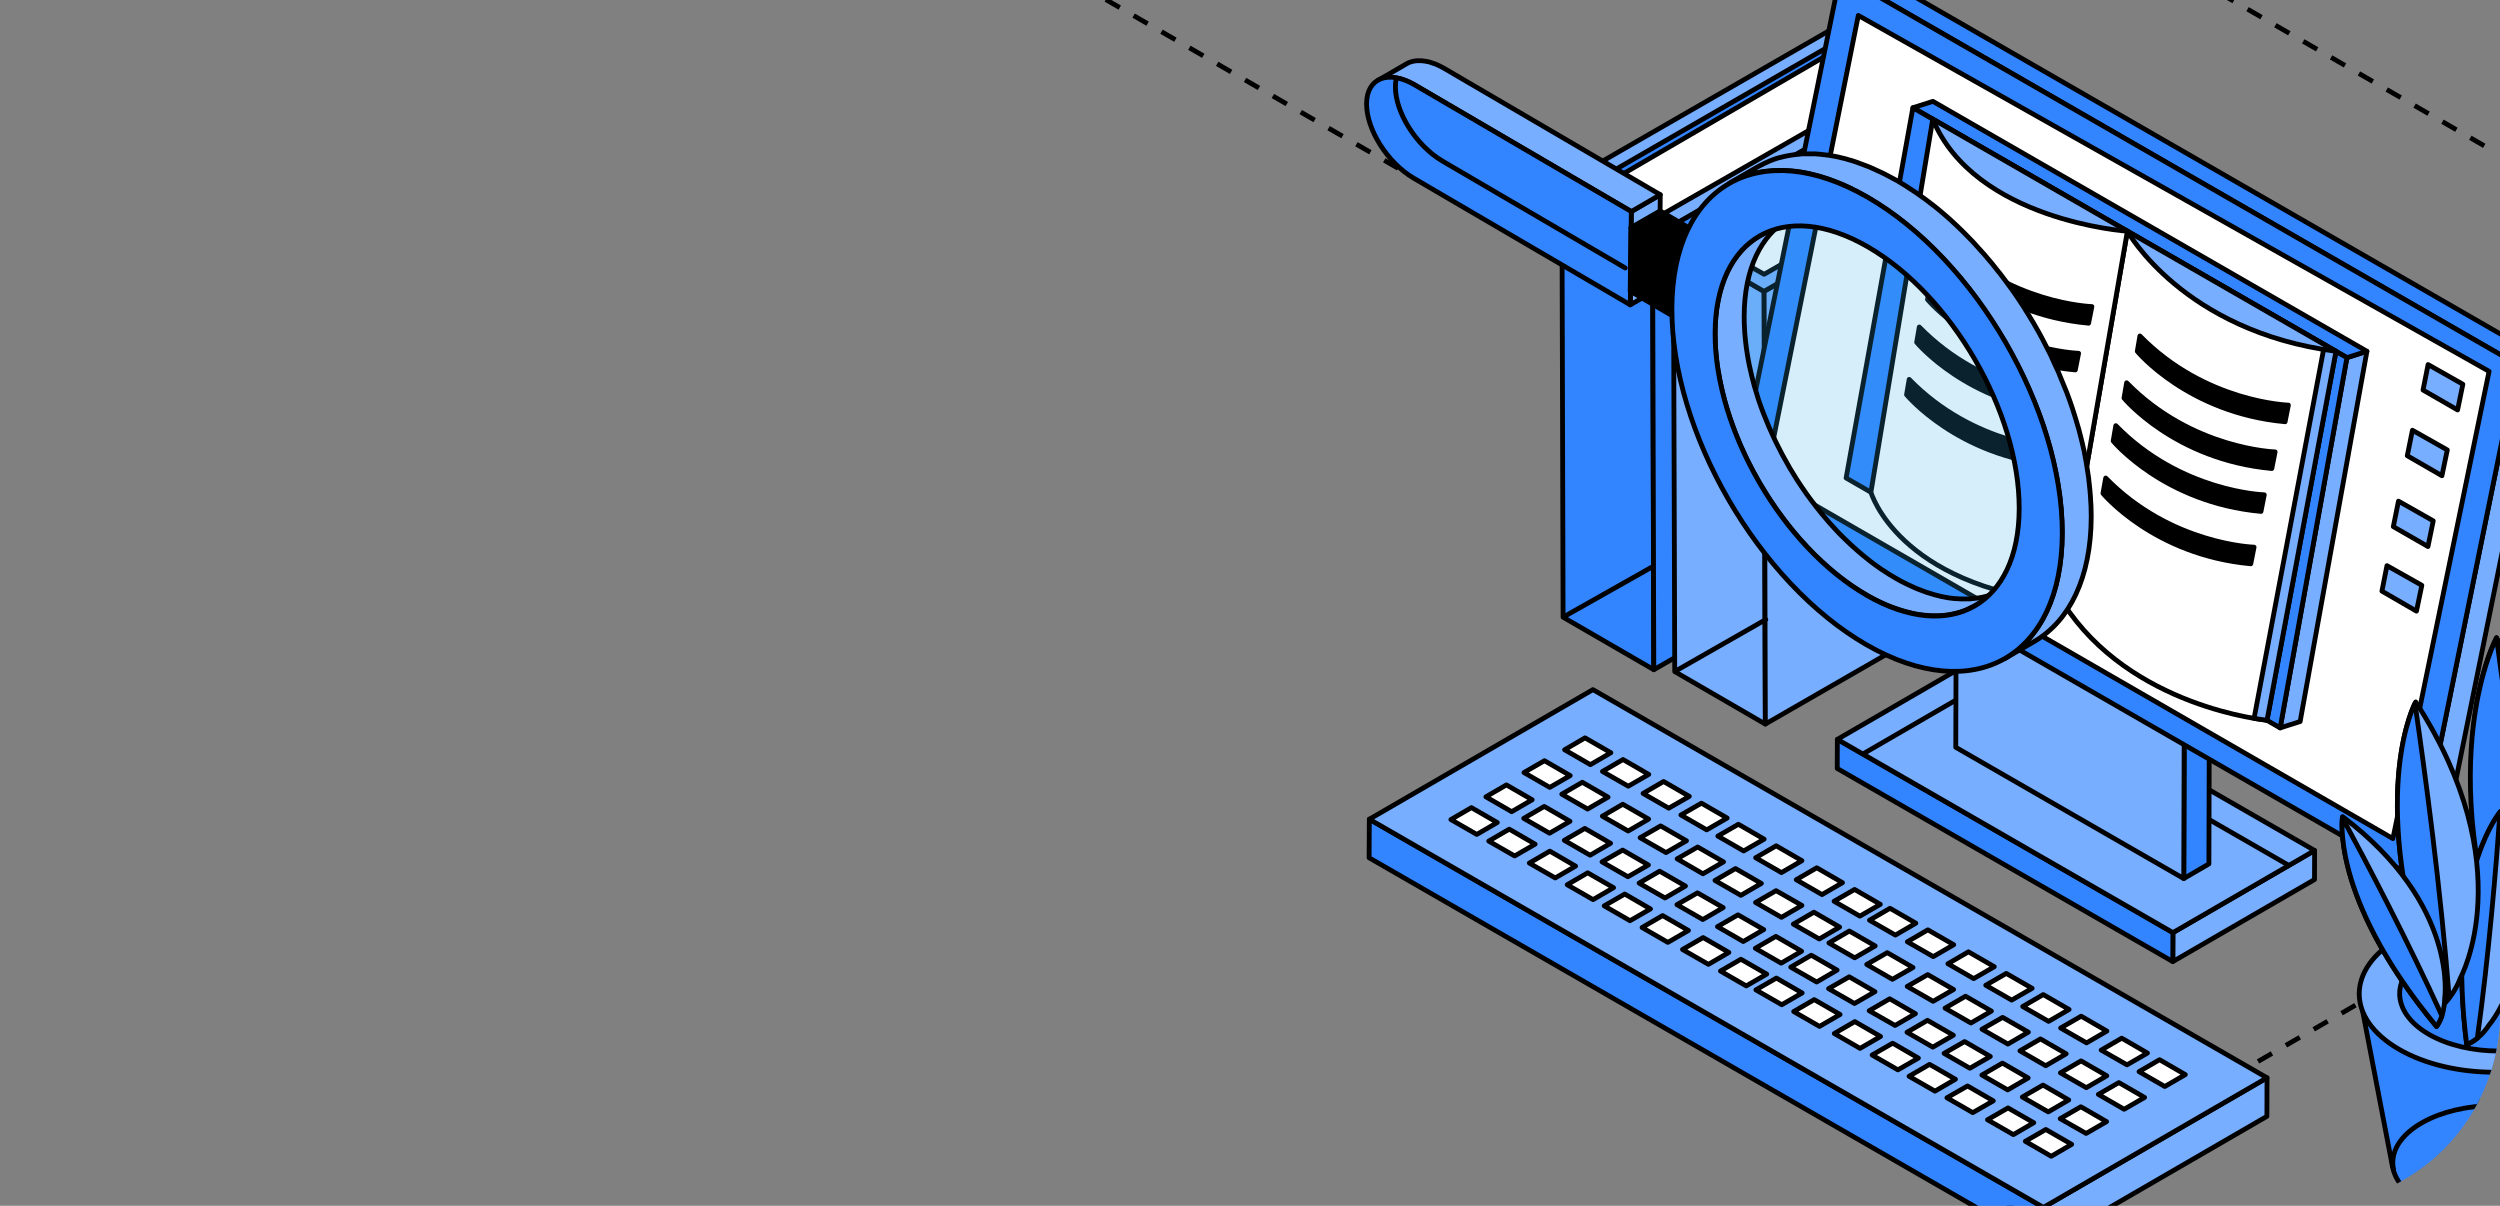 <?xml version="1.0" encoding="UTF-8"?> <svg xmlns="http://www.w3.org/2000/svg" width="311" height="150" viewBox="0 0 311 150" fill="none"><rect x="0" y="0" width="311" height="150" fill="#808080" stroke="none"/><g clip-path="url(#clip0_3424_19183)"><path d="M130.633 -4.055L910.197 445.974" stroke="black" stroke-width="0.6" stroke-linejoin="round" stroke-dasharray="2 2"></path><path d="M130.633 -84.852L910.197 365.177" stroke="black" stroke-width="0.6" stroke-linejoin="round" stroke-dasharray="2 2"></path><path d="M937.363 -166.117L157.799 283.912" stroke="black" stroke-width="0.6" stroke-linejoin="round" stroke-dasharray="2 2"></path><path d="M937.363 -246.922L157.799 203.107" stroke="black" stroke-width="0.6" stroke-linejoin="round" stroke-dasharray="2 2"></path><path d="M205.73 83.309L194.448 76.779L194.298 22.953L205.58 29.498L205.73 83.309Z" fill="#3284FF" stroke="black" stroke-width="0.6" stroke-miterlimit="10" stroke-linecap="round" stroke-linejoin="round"></path><path d="M205.581 29.501L194.3 22.957L230.109 2.344L231.8 3.31V4.235L238.785 8.344L239.631 7.854L241.391 8.875L205.581 29.501Z" fill="#78AEFF" stroke="black" stroke-width="0.6" stroke-miterlimit="10" stroke-linecap="round" stroke-linejoin="round"></path><path d="M241.393 8.875L241.543 62.687L205.734 83.314L205.583 29.502L241.393 8.875Z" fill="#3284FF" stroke="black" stroke-width="0.6" stroke-miterlimit="10" stroke-linecap="round" stroke-linejoin="round"></path><path d="M238.785 8.343L205.581 27.365L197.738 22.956L231.8 4.234L238.785 8.343Z" fill="white" stroke="black" stroke-width="0.6" stroke-miterlimit="10" stroke-linecap="round" stroke-linejoin="round"></path><path d="M231.801 3.305V4.23L198.706 23.496L197.738 22.952L231.801 3.305Z" fill="#3284FF" stroke="black" stroke-width="0.6" stroke-miterlimit="10" stroke-linecap="round" stroke-linejoin="round"></path><path d="M219.605 90.075L208.337 83.544L208.173 29.719L219.455 36.263L219.605 90.075Z" fill="#78AEFF" stroke="black" stroke-width="0.6" stroke-miterlimit="10" stroke-linecap="round" stroke-linejoin="round"></path><path d="M219.456 36.259L208.174 29.715L243.998 9.102L245.675 10.068V10.993L252.66 15.102L253.505 14.612L255.266 15.633L219.456 36.259Z" fill="#78AEFF" stroke="black" stroke-width="0.6" stroke-miterlimit="10" stroke-linecap="round" stroke-linejoin="round"></path><path d="M255.268 15.633L255.418 69.458L219.609 90.071L219.458 36.26L255.268 15.633Z" fill="#78AEFF" stroke="black" stroke-width="0.6" stroke-miterlimit="10" stroke-linecap="round" stroke-linejoin="round"></path><path d="M252.66 15.101L219.456 34.122L211.626 29.714L245.675 10.992L252.66 15.101Z" fill="white" stroke="black" stroke-width="0.6" stroke-miterlimit="10" stroke-linecap="round" stroke-linejoin="round"></path><path d="M245.676 10.07V10.995L212.581 30.262L211.626 29.717L245.676 10.07Z" fill="#5B7F2A" stroke="black" stroke-width="0.6" stroke-miterlimit="10" stroke-linecap="round" stroke-linejoin="round"></path><path d="M287.938 105.797L287.924 109.416L270.299 119.62L270.312 116.015L287.938 105.797Z" fill="#78AEFF" stroke="black" stroke-width="0.6" stroke-miterlimit="10" stroke-linecap="round" stroke-linejoin="round"></path><path d="M270.309 116.019L270.295 119.624L228.552 95.596L228.565 91.977L270.309 116.019Z" fill="#3284FF" stroke="black" stroke-width="0.6" stroke-miterlimit="10" stroke-linecap="round" stroke-linejoin="round"></path><path d="M287.938 105.802L270.312 116.02L228.569 91.978L246.18 81.773L287.938 105.802Z" fill="#78AEFF" stroke="black" stroke-width="0.6" stroke-miterlimit="10" stroke-linecap="round" stroke-linejoin="round"></path><path d="M231.871 93.722L246.142 85.453L284.605 107.586" stroke="black" stroke-width="0.6" stroke-miterlimit="10" stroke-linecap="round" stroke-linejoin="round"></path><path d="M271.664 109.293L274.787 107.47L274.883 74.992L271.759 76.802L271.664 109.293Z" fill="#3284FF" stroke="black" stroke-width="0.6" stroke-miterlimit="10" stroke-linecap="round" stroke-linejoin="round"></path><path d="M271.759 76.807L274.883 74.998L246.522 58.656L243.398 60.48L271.759 76.807Z" fill="#C0C5D1" stroke="black" stroke-width="0.6" stroke-miterlimit="10" stroke-linecap="round" stroke-linejoin="round"></path><path d="M243.393 60.477L243.298 92.967L271.658 109.295L271.754 76.804L243.393 60.477Z" fill="#78AEFF" stroke="black" stroke-width="0.6" stroke-miterlimit="10" stroke-linecap="round" stroke-linejoin="round"></path><path d="M300.213 109.068L303.242 108.225L316.188 44.508L313.173 45.351L300.213 109.068Z" fill="#78AEFF" stroke="black" stroke-width="0.6" stroke-miterlimit="10" stroke-linecap="round" stroke-linejoin="round"></path><path d="M313.173 45.349L316.188 44.505L231.937 -4L228.922 -3.156L313.173 45.349Z" fill="#3284FF" stroke="black" stroke-width="0.6" stroke-miterlimit="10" stroke-linecap="round" stroke-linejoin="round"></path><path d="M228.925 -3.156L215.965 60.547L300.216 109.066L313.176 45.349L228.925 -3.156Z" fill="#3284FF" stroke="black" stroke-width="0.6" stroke-miterlimit="10" stroke-linecap="round" stroke-linejoin="round"></path><path d="M231.173 1.922L219.674 59.312L297.677 104.321L309.641 46.196L231.173 1.922Z" fill="white" stroke="black" stroke-width="0.6" stroke-miterlimit="10" stroke-linecap="round" stroke-linejoin="round"></path><path d="M302.055 45.352L301.427 48.522L305.724 50.998L306.379 47.801L302.055 45.352Z" fill="#78AEFF" stroke="black" stroke-width="0.6" stroke-miterlimit="10" stroke-linecap="round" stroke-linejoin="round"></path><path d="M300.107 53.523L299.466 56.694L303.777 59.183L304.445 55.973L300.107 53.523Z" fill="#78AEFF" stroke="black" stroke-width="0.6" stroke-miterlimit="10" stroke-linecap="round" stroke-linejoin="round"></path><path d="M298.371 62.344L297.73 65.514L302.04 67.99L302.695 64.793L298.371 62.344Z" fill="#78AEFF" stroke="black" stroke-width="0.6" stroke-miterlimit="10" stroke-linecap="round" stroke-linejoin="round"></path><path d="M296.939 70.367L296.312 73.537L300.609 76.027L301.277 72.816L296.939 70.367Z" fill="#78AEFF" stroke="black" stroke-width="0.6" stroke-miterlimit="10" stroke-linecap="round" stroke-linejoin="round"></path><path d="M282.016 134.07L282.002 138.873L254.173 154.996L254.201 150.193L282.016 134.07Z" fill="#78AEFF" stroke="black" stroke-width="0.6" stroke-miterlimit="10" stroke-linecap="round" stroke-linejoin="round"></path><path d="M254.199 150.194L254.172 154.996L170.317 106.709L170.344 101.906L254.199 150.194Z" fill="#3284FF" stroke="black" stroke-width="0.6" stroke-miterlimit="10" stroke-linecap="round" stroke-linejoin="round"></path><path d="M282.016 134.077L254.201 150.2L170.345 101.913L198.16 85.789L282.016 134.077Z" fill="#78AEFF" stroke="black" stroke-width="0.6" stroke-miterlimit="10" stroke-linecap="round" stroke-linejoin="round"></path><path d="M271.852 133.679L269.301 135.162L266.095 133.312L268.646 131.828L271.852 133.679Z" fill="white" stroke="black" stroke-width="0.6" stroke-miterlimit="10" stroke-linecap="round" stroke-linejoin="round"></path><path d="M267.145 130.999L264.594 132.468L261.388 130.631L263.939 129.148L267.145 130.999Z" fill="white" stroke="black" stroke-width="0.6" stroke-miterlimit="10" stroke-linecap="round" stroke-linejoin="round"></path><path d="M262.098 128.264L259.561 129.734L256.341 127.884L258.892 126.414L262.098 128.264Z" fill="white" stroke="black" stroke-width="0.6" stroke-miterlimit="10" stroke-linecap="round" stroke-linejoin="round"></path><path d="M257.395 125.577L254.843 127.06L251.624 125.21L254.175 123.727L257.395 125.577Z" fill="white" stroke="black" stroke-width="0.6" stroke-miterlimit="10" stroke-linecap="round" stroke-linejoin="round"></path><path d="M252.797 122.945L250.246 124.414L247.027 122.563L249.577 121.094L252.797 122.945Z" fill="white" stroke="black" stroke-width="0.6" stroke-miterlimit="10" stroke-linecap="round" stroke-linejoin="round"></path><path d="M248.09 120.257L245.525 121.74L242.32 119.889L244.87 118.406L248.09 120.257Z" fill="white" stroke="black" stroke-width="0.6" stroke-miterlimit="10" stroke-linecap="round" stroke-linejoin="round"></path><path d="M243.043 117.522L240.492 119.005L237.273 117.155L239.823 115.672L243.043 117.522Z" fill="white" stroke="black" stroke-width="0.6" stroke-miterlimit="10" stroke-linecap="round" stroke-linejoin="round"></path><path d="M238.332 114.843L235.781 116.326L232.562 114.475L235.112 112.992L238.332 114.843Z" fill="white" stroke="black" stroke-width="0.6" stroke-miterlimit="10" stroke-linecap="round" stroke-linejoin="round"></path><path d="M233.914 112.499L231.363 113.968L228.157 112.118L230.709 110.648L233.914 112.499Z" fill="white" stroke="black" stroke-width="0.6" stroke-miterlimit="10" stroke-linecap="round" stroke-linejoin="round"></path><path d="M229.207 109.803L226.656 111.287L223.45 109.436L226.002 107.953L229.207 109.803Z" fill="white" stroke="black" stroke-width="0.6" stroke-miterlimit="10" stroke-linecap="round" stroke-linejoin="round"></path><path d="M224.16 107.069L221.609 108.552L218.403 106.702L220.955 105.219L224.16 107.069Z" fill="white" stroke="black" stroke-width="0.6" stroke-miterlimit="10" stroke-linecap="round" stroke-linejoin="round"></path><path d="M219.457 104.389L216.906 105.859L213.7 104.008L216.251 102.539L219.457 104.389Z" fill="white" stroke="black" stroke-width="0.6" stroke-miterlimit="10" stroke-linecap="round" stroke-linejoin="round"></path><path d="M214.859 101.764L212.309 103.234L209.103 101.384L211.654 99.914L214.859 101.764Z" fill="white" stroke="black" stroke-width="0.6" stroke-miterlimit="10" stroke-linecap="round" stroke-linejoin="round"></path><path d="M210.152 99.069L207.588 100.539L204.396 98.702L206.947 97.219L210.152 99.069Z" fill="white" stroke="black" stroke-width="0.6" stroke-miterlimit="10" stroke-linecap="round" stroke-linejoin="round"></path><path d="M205.105 96.335L202.555 97.804L199.349 95.968L201.9 94.484L205.105 96.335Z" fill="white" stroke="black" stroke-width="0.6" stroke-miterlimit="10" stroke-linecap="round" stroke-linejoin="round"></path><path d="M200.395 93.64L197.843 95.123L194.638 93.272L197.175 91.789L200.395 93.64Z" fill="white" stroke="black" stroke-width="0.6" stroke-miterlimit="10" stroke-linecap="round" stroke-linejoin="round"></path><path d="M266.789 136.522L264.238 137.992L261.032 136.142L263.584 134.672L266.789 136.522Z" fill="white" stroke="black" stroke-width="0.6" stroke-miterlimit="10" stroke-linecap="round" stroke-linejoin="round"></path><path d="M262.086 133.827L259.535 135.31L256.315 133.46L258.88 131.977L262.086 133.827Z" fill="white" stroke="black" stroke-width="0.6" stroke-miterlimit="10" stroke-linecap="round" stroke-linejoin="round"></path><path d="M257.035 131.093L254.484 132.576L251.278 130.725L253.829 129.242L257.035 131.093Z" fill="white" stroke="black" stroke-width="0.6" stroke-miterlimit="10" stroke-linecap="round" stroke-linejoin="round"></path><path d="M252.328 128.399L249.777 129.883L246.558 128.032L249.123 126.562L252.328 128.399Z" fill="white" stroke="black" stroke-width="0.6" stroke-miterlimit="10" stroke-linecap="round" stroke-linejoin="round"></path><path d="M247.73 125.78L245.18 127.263L241.96 125.412L244.511 123.93L247.73 125.78Z" fill="white" stroke="black" stroke-width="0.6" stroke-miterlimit="10" stroke-linecap="round" stroke-linejoin="round"></path><path d="M243.027 123.093L240.476 124.562L237.256 122.711L239.808 121.242L243.027 123.093Z" fill="white" stroke="black" stroke-width="0.6" stroke-miterlimit="10" stroke-linecap="round" stroke-linejoin="round"></path><path d="M237.977 120.358L235.412 121.827L232.22 119.977L234.771 118.508L237.977 120.358Z" fill="white" stroke="black" stroke-width="0.6" stroke-miterlimit="10" stroke-linecap="round" stroke-linejoin="round"></path><path d="M233.273 117.671L230.722 119.154L227.516 117.304L230.054 115.82L233.273 117.671Z" fill="white" stroke="black" stroke-width="0.6" stroke-miterlimit="10" stroke-linecap="round" stroke-linejoin="round"></path><path d="M228.852 115.327L226.314 116.81L223.094 114.959L225.646 113.477L228.852 115.327Z" fill="white" stroke="black" stroke-width="0.6" stroke-miterlimit="10" stroke-linecap="round" stroke-linejoin="round"></path><path d="M224.16 112.634L221.609 114.117L218.39 112.267L220.941 110.797L224.16 112.634Z" fill="white" stroke="black" stroke-width="0.6" stroke-miterlimit="10" stroke-linecap="round" stroke-linejoin="round"></path><path d="M219.113 109.897L216.562 111.38L213.342 109.53L215.894 108.047L219.113 109.897Z" fill="white" stroke="black" stroke-width="0.6" stroke-miterlimit="10" stroke-linecap="round" stroke-linejoin="round"></path><path d="M214.406 107.218L211.841 108.701L208.636 106.837L211.187 105.367L214.406 107.218Z" fill="white" stroke="black" stroke-width="0.6" stroke-miterlimit="10" stroke-linecap="round" stroke-linejoin="round"></path><path d="M209.797 104.593L207.246 106.062L204.027 104.212L206.578 102.742L209.797 104.593Z" fill="white" stroke="black" stroke-width="0.6" stroke-miterlimit="10" stroke-linecap="round" stroke-linejoin="round"></path><path d="M205.09 101.897L202.539 103.38L199.333 101.53L201.87 100.047L205.09 101.897Z" fill="white" stroke="black" stroke-width="0.6" stroke-miterlimit="10" stroke-linecap="round" stroke-linejoin="round"></path><path d="M200.043 99.163L197.492 100.646L194.286 98.795L196.837 97.312L200.043 99.163Z" fill="white" stroke="black" stroke-width="0.6" stroke-miterlimit="10" stroke-linecap="round" stroke-linejoin="round"></path><path d="M195.336 96.483L192.785 97.953L189.579 96.103L192.13 94.633L195.336 96.483Z" fill="white" stroke="black" stroke-width="0.6" stroke-miterlimit="10" stroke-linecap="round" stroke-linejoin="round"></path><path d="M262.059 139.53L259.507 141L256.288 139.163L258.853 137.68L262.059 139.53Z" fill="white" stroke="black" stroke-width="0.6" stroke-miterlimit="10" stroke-linecap="round" stroke-linejoin="round"></path><path d="M257.352 136.835L254.8 138.318L251.581 136.468L254.146 134.984L257.352 136.835Z" fill="white" stroke="black" stroke-width="0.6" stroke-miterlimit="10" stroke-linecap="round" stroke-linejoin="round"></path><path d="M252.305 134.1L249.753 135.584L246.547 133.733L249.099 132.25L252.305 134.1Z" fill="white" stroke="black" stroke-width="0.6" stroke-miterlimit="10" stroke-linecap="round" stroke-linejoin="round"></path><path d="M247.598 131.421L245.047 132.89L241.841 131.039L244.392 129.57L247.598 131.421Z" fill="white" stroke="black" stroke-width="0.6" stroke-miterlimit="10" stroke-linecap="round" stroke-linejoin="round"></path><path d="M243 128.781L240.436 130.263L237.23 128.413L239.781 126.93L243 128.781Z" fill="white" stroke="black" stroke-width="0.6" stroke-miterlimit="10" stroke-linecap="round" stroke-linejoin="round"></path><path d="M238.281 126.101L235.744 127.57L232.525 125.733L235.075 124.25L238.281 126.101Z" fill="white" stroke="black" stroke-width="0.6" stroke-miterlimit="10" stroke-linecap="round" stroke-linejoin="round"></path><path d="M233.246 123.367L230.695 124.836L227.475 122.985L230.04 121.516L233.246 123.367Z" fill="white" stroke="black" stroke-width="0.6" stroke-miterlimit="10" stroke-linecap="round" stroke-linejoin="round"></path><path d="M228.539 120.679L225.988 122.162L222.768 120.311L225.319 118.828L228.539 120.679Z" fill="white" stroke="black" stroke-width="0.6" stroke-miterlimit="10" stroke-linecap="round" stroke-linejoin="round"></path><path d="M224.121 118.335L221.57 119.817L218.364 117.967L220.916 116.484L224.121 118.335Z" fill="white" stroke="black" stroke-width="0.6" stroke-miterlimit="10" stroke-linecap="round" stroke-linejoin="round"></path><path d="M219.41 115.642L216.859 117.125L213.653 115.274L216.205 113.805L219.41 115.642Z" fill="white" stroke="black" stroke-width="0.6" stroke-miterlimit="10" stroke-linecap="round" stroke-linejoin="round"></path><path d="M214.367 112.907L211.83 114.39L208.61 112.54L211.162 111.07L214.367 112.907Z" fill="white" stroke="black" stroke-width="0.6" stroke-miterlimit="10" stroke-linecap="round" stroke-linejoin="round"></path><path d="M209.672 110.225L207.121 111.708L203.902 109.858L206.453 108.375L209.672 110.225Z" fill="white" stroke="black" stroke-width="0.6" stroke-miterlimit="10" stroke-linecap="round" stroke-linejoin="round"></path><path d="M205.062 107.6L202.512 109.07L199.292 107.22L201.856 105.75L205.062 107.6Z" fill="white" stroke="black" stroke-width="0.6" stroke-miterlimit="10" stroke-linecap="round" stroke-linejoin="round"></path><path d="M200.355 104.905L197.805 106.388L194.599 104.538L197.15 103.055L200.355 104.905Z" fill="white" stroke="black" stroke-width="0.6" stroke-miterlimit="10" stroke-linecap="round" stroke-linejoin="round"></path><path d="M195.309 102.171L192.758 103.654L189.552 101.804L192.103 100.32L195.309 102.171Z" fill="white" stroke="black" stroke-width="0.6" stroke-miterlimit="10" stroke-linecap="round" stroke-linejoin="round"></path><path d="M190.602 99.491L188.051 100.974L184.845 99.124L187.396 97.641L190.602 99.491Z" fill="white" stroke="black" stroke-width="0.6" stroke-miterlimit="10" stroke-linecap="round" stroke-linejoin="round"></path><path d="M257.719 142.358L255.168 143.841L251.948 141.977L254.5 140.508L257.719 142.358Z" fill="white" stroke="black" stroke-width="0.6" stroke-miterlimit="10" stroke-linecap="round" stroke-linejoin="round"></path><path d="M253 139.665L250.462 141.148L247.243 139.298L249.794 137.828L253 139.665Z" fill="white" stroke="black" stroke-width="0.6" stroke-miterlimit="10" stroke-linecap="round" stroke-linejoin="round"></path><path d="M247.965 136.944L245.414 138.414L242.195 136.563L244.759 135.094L247.965 136.944Z" fill="white" stroke="black" stroke-width="0.6" stroke-miterlimit="10" stroke-linecap="round" stroke-linejoin="round"></path><path d="M243.258 134.257L240.707 135.74L237.488 133.889L240.038 132.406L243.258 134.257Z" fill="white" stroke="black" stroke-width="0.6" stroke-miterlimit="10" stroke-linecap="round" stroke-linejoin="round"></path><path d="M238.648 131.624L236.098 133.092L232.892 131.243L235.443 129.773L238.648 131.624Z" fill="white" stroke="black" stroke-width="0.6" stroke-miterlimit="10" stroke-linecap="round" stroke-linejoin="round"></path><path d="M233.941 128.936L231.39 130.419L228.185 128.569L230.735 127.086L233.941 128.936Z" fill="white" stroke="black" stroke-width="0.6" stroke-miterlimit="10" stroke-linecap="round" stroke-linejoin="round"></path><path d="M228.906 126.202L226.342 127.685L223.136 125.835L225.687 124.352L228.906 126.202Z" fill="white" stroke="black" stroke-width="0.6" stroke-miterlimit="10" stroke-linecap="round" stroke-linejoin="round"></path><path d="M224.188 123.522L221.65 124.991L218.431 123.141L220.981 121.672L224.188 123.522Z" fill="white" stroke="black" stroke-width="0.6" stroke-miterlimit="10" stroke-linecap="round" stroke-linejoin="round"></path><path d="M219.781 121.178L217.23 122.648L214.025 120.798L216.562 119.328L219.781 121.178Z" fill="white" stroke="black" stroke-width="0.6" stroke-miterlimit="10" stroke-linecap="round" stroke-linejoin="round"></path><path d="M215.074 118.483L212.523 119.966L209.304 118.115L211.868 116.633L215.074 118.483Z" fill="white" stroke="black" stroke-width="0.6" stroke-miterlimit="10" stroke-linecap="round" stroke-linejoin="round"></path><path d="M210.043 115.749L207.478 117.232L204.273 115.382L206.823 113.898L210.043 115.749Z" fill="white" stroke="black" stroke-width="0.6" stroke-miterlimit="10" stroke-linecap="round" stroke-linejoin="round"></path><path d="M205.32 113.069L202.77 114.538L199.564 112.688L202.115 111.219L205.32 113.069Z" fill="white" stroke="black" stroke-width="0.6" stroke-miterlimit="10" stroke-linecap="round" stroke-linejoin="round"></path><path d="M200.727 110.428L198.175 111.912L194.956 110.061L197.506 108.578L200.727 110.428Z" fill="white" stroke="black" stroke-width="0.6" stroke-miterlimit="10" stroke-linecap="round" stroke-linejoin="round"></path><path d="M196.004 107.747L193.467 109.216L190.247 107.365L192.798 105.883L196.004 107.747Z" fill="white" stroke="black" stroke-width="0.6" stroke-miterlimit="10" stroke-linecap="round" stroke-linejoin="round"></path><path d="M190.969 105.012L188.418 106.482L185.198 104.631L187.749 103.148L190.969 105.012Z" fill="white" stroke="black" stroke-width="0.6" stroke-miterlimit="10" stroke-linecap="round" stroke-linejoin="round"></path><path d="M186.262 102.32L183.71 103.802L180.491 101.952L183.042 100.469L186.262 102.32Z" fill="white" stroke="black" stroke-width="0.6" stroke-miterlimit="10" stroke-linecap="round" stroke-linejoin="round"></path><path d="M283.655 90.549L286.138 89.76L294.445 43.703L291.963 44.492L283.655 90.549Z" fill="#78AEFF" stroke="black" stroke-width="0.6" stroke-miterlimit="10" stroke-linecap="round" stroke-linejoin="round"></path><path d="M291.963 44.488L294.445 43.699L240.451 12.609L237.969 13.399L291.963 44.488Z" fill="#3284FF" stroke="black" stroke-width="0.6" stroke-miterlimit="10" stroke-linecap="round" stroke-linejoin="round"></path><path d="M237.963 13.406L229.656 59.462L283.649 90.552L291.957 44.496L237.963 13.406Z" fill="#3284FF" stroke="black" stroke-width="0.6" stroke-miterlimit="10" stroke-linecap="round" stroke-linejoin="round"></path><path d="M264.651 28.766L290.598 43.705L283.654 47.106C283.654 47.106 264.651 36.739 264.651 28.779V28.766Z" fill="#78AEFF" stroke="black" stroke-width="0.6" stroke-miterlimit="10" stroke-linecap="round" stroke-linejoin="round"></path><path d="M264.651 28.764C264.651 28.764 271.554 41.213 290.598 43.703L282.017 89.596C282.017 89.596 265.006 88.045 256.643 74.983L264.651 28.75V28.764Z" fill="white" stroke="black" stroke-width="0.6" stroke-miterlimit="10" stroke-linecap="round" stroke-linejoin="round"></path><path d="M264.648 28.766L240.435 14.82C240.435 14.82 243.176 30.345 264.648 28.766Z" fill="#78AEFF" stroke="black" stroke-width="0.6" stroke-miterlimit="10" stroke-linecap="round" stroke-linejoin="round"></path><path d="M264.648 28.766C264.648 28.766 245.659 27.46 240.435 14.82L232.741 61.23C232.741 61.23 236.042 72.809 256.641 74.986L264.648 28.753V28.766Z" fill="white" stroke="black" stroke-width="0.6" stroke-miterlimit="10" stroke-linecap="round" stroke-linejoin="round"></path><path d="M284.676 50.396C284.676 50.396 274.322 50.096 266.205 41.797L265.878 43.702C265.878 43.702 272.207 51.362 284.267 52.464L284.676 50.396Z" fill="black" stroke="black" stroke-width="0.6" stroke-miterlimit="10" stroke-linecap="round" stroke-linejoin="round"></path><path d="M283.023 56.216C283.023 56.216 272.67 55.916 264.553 47.617L264.225 49.522C264.225 49.522 270.555 57.182 282.614 58.284L283.023 56.216Z" fill="black" stroke="black" stroke-width="0.6" stroke-miterlimit="10" stroke-linecap="round" stroke-linejoin="round"></path><path d="M281.662 61.552C281.662 61.552 271.308 61.253 263.205 52.953L262.878 54.858C262.878 54.858 269.207 62.518 281.267 63.62L281.676 61.552H281.662Z" fill="black" stroke="black" stroke-width="0.6" stroke-miterlimit="10" stroke-linecap="round" stroke-linejoin="round"></path><path d="M280.406 68.068C280.406 68.068 270.052 67.769 261.949 59.469L261.608 61.374C261.608 61.374 267.938 69.034 279.997 70.136L280.406 68.068Z" fill="black" stroke="black" stroke-width="0.6" stroke-miterlimit="10" stroke-linecap="round" stroke-linejoin="round"></path><path d="M260.23 38.138C260.23 38.138 249.876 37.839 241.773 29.539L241.432 31.444C241.432 31.444 247.762 39.104 259.821 40.206L260.23 38.138Z" fill="black" stroke="black" stroke-width="0.6" stroke-miterlimit="10" stroke-linecap="round" stroke-linejoin="round"></path><path d="M258.578 43.95C258.578 43.95 248.224 43.651 240.108 35.352L239.78 37.256C239.78 37.256 246.11 44.917 258.169 46.019L258.578 43.95Z" fill="black" stroke="black" stroke-width="0.6" stroke-miterlimit="10" stroke-linecap="round" stroke-linejoin="round"></path><path d="M257.23 49.279C257.23 49.279 246.876 48.993 238.759 40.68L238.432 42.585C238.432 42.585 244.762 50.245 256.821 51.347L257.23 49.279Z" fill="black" stroke="black" stroke-width="0.6" stroke-miterlimit="10" stroke-linecap="round" stroke-linejoin="round"></path><path d="M255.959 55.794C255.959 55.794 245.605 55.509 237.502 47.195L237.175 49.1C237.175 49.1 243.504 56.76 255.564 57.862L255.973 55.794H255.959Z" fill="black" stroke="black" stroke-width="0.6" stroke-miterlimit="10" stroke-linecap="round" stroke-linejoin="round"></path><path d="M290.598 43.7L282.017 89.607L280.408 89.362L289.056 43.469L290.598 43.7Z" fill="#78AEFF" stroke="black" stroke-width="0.6" stroke-miterlimit="10" stroke-linecap="round" stroke-linejoin="round"></path><path d="M301.373 139.11C296.325 142.022 296.312 146.716 301.318 149.614C306.325 152.512 314.441 152.512 319.489 149.614C324.523 146.716 324.55 142.022 319.543 139.124C314.55 136.226 306.406 136.212 301.373 139.124V139.11Z" fill="#3284FF" stroke="black" stroke-width="0.6" stroke-miterlimit="10" stroke-linecap="round" stroke-linejoin="round"></path><path d="M297.611 145.056L293.491 123.586L327.363 124.13L323.284 145.056" fill="#3284FF"></path><path d="M297.611 145.056L293.491 123.586L327.363 124.13L323.284 145.056" stroke="black" stroke-width="0.6" stroke-miterlimit="10" stroke-linecap="round" stroke-linejoin="round"></path><path d="M298.497 116.67C291.84 120.507 291.826 126.698 298.415 130.521C305.004 134.345 315.713 134.345 322.356 130.521C329 126.698 329.027 120.521 322.438 116.697C315.849 112.874 305.127 112.874 298.497 116.684V116.67Z" fill="#78AEFF" stroke="black" stroke-width="0.6" stroke-miterlimit="10" stroke-linecap="round" stroke-linejoin="round"></path><path d="M302.178 118.534C297.307 121.337 297.307 125.854 302.123 128.657C306.938 131.446 314.755 131.446 319.625 128.657C324.468 125.854 324.509 121.351 319.693 118.548C314.878 115.772 307.034 115.759 302.178 118.548V118.534Z" fill="#3284FF" stroke="black" stroke-width="0.6" stroke-miterlimit="10" stroke-linecap="round" stroke-linejoin="round"></path><path d="M316.926 122.957C316.926 122.957 326.939 105.528 310.569 79.336C310.569 79.336 301.92 94.344 313.229 127.814C313.229 127.814 315.466 126.576 316.926 122.957Z" fill="#78AEFF" stroke="black" stroke-width="0.6" stroke-miterlimit="10" stroke-linecap="round" stroke-linejoin="round"></path><path d="M310.569 79.336C311.96 90.153 315.043 108.943 316.066 125.869C315.057 127.093 314.198 127.583 314.198 127.583C301.92 98.357 309.6 81.241 310.569 79.35V79.336Z" fill="#3284FF" stroke="black" stroke-width="0.6" stroke-miterlimit="10" stroke-linecap="round" stroke-linejoin="round"></path><path d="M309.643 127.506C309.643 127.506 317.665 118.377 311.103 100.906C311.103 100.906 304.187 108.771 306.86 129.942C306.86 129.942 308.347 129.479 309.643 127.506Z" fill="#78AEFF" stroke="black" stroke-width="0.6" stroke-miterlimit="10" stroke-linecap="round" stroke-linejoin="round"></path><path d="M311.004 101.008C310.54 107.593 309.599 119.009 308.18 129.145C307.43 129.744 306.857 129.934 306.857 129.934C304.36 110.192 310.199 102.029 311.004 101.008Z" fill="#3284FF" stroke="black" stroke-width="0.6" stroke-miterlimit="10" stroke-linecap="round" stroke-linejoin="round"></path><path d="M306.08 121.649C306.08 121.649 313.747 107.771 300.514 87.32C300.514 87.32 293.884 99.28 303.229 125.526C303.229 125.526 304.975 124.519 306.08 121.649Z" fill="#78AEFF" stroke="black" stroke-width="0.6" stroke-miterlimit="10" stroke-linecap="round" stroke-linejoin="round"></path><path d="M300.42 87.5C301.661 96.017 303.666 110.834 304.676 124.155C303.898 125.134 303.23 125.515 303.23 125.515C294.526 101.038 299.683 89.01 300.42 87.5Z" fill="#3284FF" stroke="black" stroke-width="0.6" stroke-miterlimit="10" stroke-linecap="round" stroke-linejoin="round"></path><path d="M304.115 124.24C304.115 124.24 305.929 112.553 291.415 101.586C291.415 101.586 289.818 111.654 303.105 127.696C303.105 127.696 304.074 126.539 304.115 124.24Z" fill="#78AEFF" stroke="black" stroke-width="0.6" stroke-miterlimit="10" stroke-linecap="round" stroke-linejoin="round"></path><path d="M291.387 101.719C294.456 107.379 299.64 117.271 303.773 126.359C303.487 127.244 303.105 127.692 303.105 127.692C290.718 112.74 291.264 102.984 291.387 101.719Z" fill="#3284FF" stroke="black" stroke-width="0.6" stroke-miterlimit="10" stroke-linecap="round" stroke-linejoin="round"></path><path opacity="0.2" d="M210.354 44.805C210.354 55.064 226.615 78.956 236.82 78.956C247.023 78.956 254.867 75.84 254.867 65.567C254.867 55.295 239.029 26.219 228.825 26.219C218.621 26.219 210.341 34.532 210.341 44.805H210.354Z" fill="#33ADE3" stroke="black" stroke-width="0.6" stroke-miterlimit="10" stroke-linecap="round" stroke-linejoin="round"></path><path d="M202.811 37.92L206.426 35.825L206.535 24.219L202.934 26.314L202.811 37.92Z" fill="#78AEFF" stroke="black" stroke-width="0.6" stroke-miterlimit="10" stroke-linecap="round" stroke-linejoin="round"></path><path d="M175.2 10.153C175.091 10.099 174.968 10.058 174.859 10.017C174.695 9.949 174.518 9.895 174.354 9.84C174.272 9.813 174.19 9.786 174.108 9.772C174.013 9.745 173.918 9.732 173.822 9.718C173.713 9.691 173.604 9.677 173.495 9.664C173.427 9.664 173.359 9.664 173.304 9.65C173.181 9.65 173.072 9.636 172.949 9.636C172.894 9.636 172.854 9.636 172.799 9.636C172.635 9.636 172.486 9.65 172.335 9.677C172.335 9.677 172.322 9.677 172.308 9.677C172.158 9.704 172.035 9.745 171.899 9.786C171.858 9.786 171.83 9.813 171.803 9.827C171.667 9.881 171.531 9.936 171.408 10.004C172.608 9.31 173.809 8.616 175.023 7.908C175.023 7.908 175.036 7.908 175.05 7.895C175.145 7.84 175.227 7.8 175.323 7.759C175.35 7.759 175.377 7.732 175.419 7.732C175.446 7.732 175.486 7.704 175.514 7.704C175.555 7.691 175.596 7.677 175.623 7.664C175.718 7.636 175.814 7.609 175.923 7.596C175.923 7.596 175.923 7.596 175.95 7.596C176.073 7.568 176.196 7.555 176.319 7.555H176.414C176.414 7.555 176.51 7.555 176.564 7.555C176.619 7.555 176.673 7.555 176.742 7.555C176.796 7.555 176.864 7.555 176.919 7.568C176.987 7.568 177.055 7.568 177.11 7.596C177.151 7.596 177.178 7.596 177.205 7.596C177.274 7.596 177.355 7.623 177.424 7.636C177.519 7.65 177.615 7.677 177.71 7.691C177.737 7.691 177.765 7.691 177.792 7.704C177.847 7.704 177.901 7.745 177.942 7.759C178.106 7.813 178.283 7.868 178.461 7.936C178.501 7.949 178.542 7.963 178.597 7.976C178.665 8.004 178.733 8.044 178.802 8.072C178.869 8.099 178.924 8.126 178.979 8.153C179.183 8.249 179.388 8.357 179.593 8.466L206.535 24.222L202.934 26.317L175.991 10.562C175.787 10.439 175.582 10.344 175.377 10.249C175.323 10.221 175.255 10.194 175.2 10.167V10.153Z" fill="#78AEFF" stroke="black" stroke-width="0.6" stroke-miterlimit="10" stroke-linecap="round" stroke-linejoin="round"></path><path d="M175.977 10.549C172.676 8.644 170.029 9.705 170.002 12.889C169.975 16.1 172.594 20.25 175.868 22.169L202.811 37.924L202.934 26.318L175.991 10.563L175.977 10.549Z" fill="#3284FF" stroke="black" stroke-width="0.6" stroke-miterlimit="10" stroke-linecap="round" stroke-linejoin="round"></path><path d="M173.679 9.844C173.621 10.128 173.59 10.436 173.588 10.767C173.561 13.978 176.18 18.128 179.454 20.046L202.18 33.336" stroke="black" stroke-width="0.6" stroke-miterlimit="10" stroke-linecap="round" stroke-linejoin="round"></path><path d="M209.538 40.166L213.152 38.071L213.234 30.18L209.62 32.275L209.538 40.166Z" fill="#452617" stroke="black" stroke-width="0.6" stroke-miterlimit="10" stroke-linecap="round" stroke-linejoin="round"></path><path d="M209.62 32.276L213.234 30.18L206.509 26.234L202.894 28.316L209.62 32.276Z" fill="black" stroke="black" stroke-width="0.6" stroke-miterlimit="10" stroke-linecap="round" stroke-linejoin="round"></path><path d="M202.892 28.312L202.796 36.218L209.535 40.163L209.617 32.272L202.892 28.312Z" fill="black" stroke="black" stroke-width="0.6" stroke-miterlimit="10" stroke-linecap="round" stroke-linejoin="round"></path><path d="M213.768 46.3C213.727 46.042 213.686 45.77 213.646 45.511C213.632 45.403 213.604 45.294 213.591 45.171C213.591 45.144 213.591 45.103 213.591 45.076C213.523 44.518 213.468 43.974 213.427 43.43C213.427 43.321 213.427 43.225 213.414 43.117C213.386 42.559 213.359 42.014 213.359 41.457C213.373 35.511 215.487 31.32 218.87 29.361C220.071 28.667 221.271 27.973 222.485 27.266C219.089 29.238 216.988 33.416 216.974 39.361C216.974 39.906 216.988 40.464 217.029 41.021C217.029 41.13 217.029 41.225 217.042 41.334C217.083 41.879 217.138 42.423 217.206 42.967C217.22 43.103 217.247 43.253 217.261 43.389C217.301 43.661 217.343 43.919 217.383 44.178C217.41 44.341 217.438 44.491 217.465 44.654C217.52 44.913 217.561 45.185 217.615 45.443C217.643 45.566 217.67 45.688 217.697 45.811C217.833 46.437 217.984 47.076 218.161 47.715C218.188 47.824 218.216 47.933 218.243 48.028C218.407 48.586 218.57 49.13 218.748 49.688C218.748 49.716 218.761 49.743 218.775 49.77C218.952 50.301 219.143 50.831 219.348 51.362C219.402 51.484 219.443 51.607 219.498 51.729C219.675 52.192 219.866 52.641 220.057 53.103C220.084 53.158 220.098 53.199 220.125 53.253C220.343 53.743 220.562 54.233 220.794 54.723C220.848 54.845 220.917 54.967 220.971 55.09C221.162 55.471 221.367 55.865 221.558 56.246C221.612 56.355 221.681 56.464 221.735 56.587C221.994 57.063 222.253 57.539 222.526 58.002C222.567 58.083 222.622 58.165 222.663 58.246C222.908 58.655 223.154 59.063 223.413 59.471C223.481 59.58 223.563 59.702 223.631 59.811C223.945 60.287 224.259 60.764 224.586 61.226C224.641 61.294 224.695 61.376 224.736 61.444C225.077 61.92 225.418 62.383 225.773 62.832C225.827 62.9 225.882 62.981 225.937 63.05C226.387 63.621 226.837 64.179 227.315 64.723C227.382 64.805 227.451 64.886 227.519 64.968C227.792 65.281 228.078 65.594 228.365 65.893C228.392 65.92 228.419 65.961 228.447 65.988C228.76 66.328 229.088 66.655 229.415 66.968C229.484 67.036 229.551 67.104 229.62 67.172C230.043 67.58 230.479 67.989 230.916 68.369C230.957 68.41 230.998 68.438 231.039 68.478C231.489 68.873 231.953 69.254 232.417 69.621C232.512 69.689 232.594 69.771 232.689 69.839C233.153 70.193 233.603 70.519 234.081 70.846C234.163 70.9 234.258 70.954 234.34 71.009C234.831 71.336 235.322 71.648 235.827 71.934C236.222 72.165 236.632 72.383 237.027 72.574C237.136 72.628 237.259 72.683 237.369 72.737C237.668 72.887 237.969 73.023 238.255 73.145C238.364 73.186 238.474 73.24 238.583 73.281C238.855 73.39 239.142 73.499 239.414 73.594C239.483 73.621 239.565 73.649 239.633 73.676C239.974 73.784 240.315 73.893 240.656 73.989C240.861 74.043 241.052 74.084 241.242 74.138C241.338 74.166 241.434 74.193 241.516 74.206C241.802 74.261 242.088 74.315 242.375 74.37C242.812 74.438 243.221 74.479 243.643 74.492C243.725 74.492 243.807 74.492 243.889 74.506C244.257 74.506 244.625 74.506 244.981 74.506C245.048 74.506 245.103 74.506 245.172 74.492C245.458 74.465 245.744 74.438 246.017 74.397C246.099 74.383 246.195 74.37 246.277 74.356C246.604 74.302 246.918 74.233 247.217 74.138C247.232 74.138 247.245 74.138 247.259 74.125C247.545 74.043 247.832 73.934 248.118 73.826C248.2 73.798 248.282 73.757 248.364 73.717C248.595 73.608 248.827 73.499 249.046 73.39C249.127 73.349 249.209 73.308 249.277 73.267C249.264 73.267 249.25 73.281 249.237 73.295C249.237 73.295 249.264 73.281 249.277 73.267L245.662 75.363C245.662 75.363 245.594 75.404 245.553 75.417C245.513 75.445 245.471 75.458 245.431 75.472C245.199 75.594 244.981 75.703 244.735 75.812C244.694 75.826 244.653 75.853 244.598 75.88C244.571 75.894 244.53 75.907 244.489 75.921C244.203 76.03 243.93 76.138 243.643 76.22C243.643 76.22 243.616 76.22 243.603 76.22C243.289 76.302 242.975 76.383 242.661 76.438C242.62 76.438 242.593 76.451 242.552 76.465C242.498 76.465 242.443 76.465 242.402 76.478C242.129 76.519 241.843 76.56 241.556 76.574C241.502 76.574 241.461 76.574 241.406 76.587C241.393 76.587 241.379 76.587 241.352 76.587C240.997 76.601 240.629 76.615 240.26 76.587C240.22 76.587 240.192 76.587 240.151 76.587C240.11 76.587 240.056 76.587 240.001 76.574C239.592 76.547 239.169 76.519 238.746 76.451C238.46 76.41 238.173 76.356 237.887 76.288C237.805 76.274 237.723 76.247 237.641 76.22C237.464 76.179 237.273 76.138 237.082 76.084C237.068 76.084 237.041 76.084 237.027 76.07C236.686 75.975 236.359 75.88 236.018 75.757C235.936 75.73 235.854 75.689 235.772 75.676C235.499 75.581 235.24 75.485 234.967 75.376C234.927 75.363 234.899 75.35 234.858 75.336C234.79 75.308 234.708 75.268 234.64 75.241C234.354 75.118 234.053 74.982 233.767 74.846C233.644 74.791 233.535 74.737 233.412 74.669C233.016 74.465 232.621 74.261 232.225 74.029C231.72 73.744 231.23 73.431 230.738 73.104C230.657 73.05 230.561 72.996 230.479 72.941C230.016 72.614 229.551 72.288 229.088 71.934C228.992 71.866 228.911 71.785 228.815 71.716C228.351 71.349 227.887 70.982 227.451 70.587C227.41 70.546 227.355 70.506 227.315 70.465C226.878 70.084 226.455 69.689 226.032 69.281C225.991 69.24 225.937 69.2 225.896 69.158C225.868 69.131 225.841 69.104 225.814 69.077C225.487 68.751 225.173 68.424 224.859 68.097C224.832 68.07 224.805 68.043 224.777 68.002C224.491 67.689 224.204 67.376 223.917 67.063C223.89 67.036 223.863 66.995 223.822 66.968C223.781 66.927 223.754 66.886 223.713 66.832C223.236 66.288 222.772 65.73 222.322 65.145C222.322 65.131 222.294 65.118 222.294 65.104C222.267 65.063 222.24 65.022 222.199 64.982C221.844 64.505 221.489 64.029 221.135 63.553C221.094 63.498 221.066 63.458 221.026 63.403C221.012 63.376 220.999 63.362 220.985 63.335C220.657 62.859 220.33 62.383 220.016 61.906C219.989 61.866 219.962 61.825 219.934 61.784C219.893 61.716 219.852 61.648 219.812 61.58C219.552 61.172 219.307 60.777 219.061 60.355C219.02 60.301 218.993 60.233 218.952 60.178C218.952 60.165 218.925 60.138 218.911 60.111C218.638 59.648 218.379 59.172 218.12 58.696C218.093 58.655 218.079 58.627 218.052 58.587C218.011 58.505 217.97 58.437 217.942 58.355C217.738 57.974 217.547 57.593 217.356 57.212C217.315 57.131 217.274 57.063 217.247 56.981C217.22 56.94 217.206 56.886 217.179 56.845C216.947 56.355 216.728 55.879 216.51 55.376C216.51 55.376 216.51 55.349 216.497 55.335C216.483 55.294 216.469 55.253 216.442 55.212C216.251 54.763 216.06 54.301 215.883 53.852C215.855 53.784 215.828 53.716 215.801 53.648C215.787 53.593 215.76 53.539 215.746 53.471C215.542 52.94 215.35 52.409 215.173 51.879C215.173 51.879 215.173 51.879 215.173 51.865C215.173 51.838 215.173 51.825 215.146 51.797C214.969 51.24 214.791 50.695 214.641 50.151C214.628 50.083 214.601 50.015 214.587 49.947C214.587 49.906 214.573 49.879 214.559 49.838C214.382 49.199 214.232 48.573 214.096 47.933C214.096 47.879 214.069 47.838 214.055 47.784C214.041 47.715 214.027 47.634 214.014 47.566C213.959 47.307 213.918 47.035 213.864 46.776C213.836 46.614 213.809 46.464 213.782 46.3H213.768Z" fill="#78AEFF"></path><path d="M249.277 73.267C249.209 73.308 249.127 73.349 249.046 73.39C248.827 73.499 248.595 73.608 248.364 73.717C248.282 73.757 248.2 73.798 248.118 73.826C247.832 73.934 247.545 74.043 247.259 74.125C247.245 74.138 247.232 74.138 247.217 74.138C246.918 74.233 246.604 74.302 246.277 74.356C246.195 74.37 246.099 74.383 246.017 74.397C245.744 74.438 245.458 74.465 245.172 74.492C245.103 74.506 245.048 74.506 244.981 74.506C244.625 74.506 244.257 74.506 243.889 74.506C243.807 74.492 243.725 74.492 243.643 74.492C243.221 74.479 242.812 74.438 242.375 74.37C242.088 74.315 241.802 74.261 241.516 74.206C241.434 74.193 241.338 74.166 241.242 74.138C241.052 74.084 240.861 74.043 240.656 73.989C240.315 73.893 239.974 73.784 239.633 73.676C239.565 73.649 239.483 73.621 239.414 73.594C239.142 73.499 238.855 73.39 238.583 73.281C238.474 73.24 238.364 73.186 238.255 73.145C237.969 73.023 237.668 72.887 237.369 72.737C237.259 72.683 237.136 72.628 237.027 72.574C236.632 72.383 236.222 72.165 235.827 71.934C235.322 71.648 234.831 71.336 234.34 71.009C234.258 70.954 234.163 70.9 234.081 70.846C233.603 70.519 233.153 70.193 232.689 69.839C232.594 69.771 232.512 69.689 232.417 69.621C231.953 69.254 231.489 68.873 231.039 68.478C230.998 68.438 230.957 68.41 230.916 68.369C230.479 67.989 230.043 67.58 229.62 67.172C229.551 67.104 229.484 67.036 229.415 66.968C229.088 66.655 228.76 66.328 228.447 65.988C228.419 65.961 228.392 65.92 228.365 65.893C228.078 65.594 227.792 65.281 227.519 64.968C227.451 64.886 227.382 64.805 227.315 64.723C226.837 64.179 226.387 63.621 225.937 63.05C225.882 62.981 225.827 62.9 225.773 62.832C225.418 62.383 225.077 61.92 224.736 61.444C224.695 61.376 224.641 61.294 224.586 61.226C224.259 60.764 223.945 60.287 223.631 59.811C223.563 59.702 223.481 59.58 223.413 59.471C223.154 59.063 222.908 58.655 222.663 58.246C222.622 58.165 222.567 58.083 222.526 58.002C222.253 57.539 221.994 57.063 221.735 56.587C221.681 56.464 221.612 56.355 221.558 56.246C221.367 55.865 221.162 55.471 220.971 55.09C220.917 54.967 220.848 54.845 220.794 54.723C220.562 54.233 220.343 53.743 220.125 53.253C220.098 53.199 220.084 53.158 220.057 53.103C219.866 52.641 219.675 52.192 219.498 51.729C219.443 51.607 219.402 51.484 219.348 51.362C219.143 50.831 218.952 50.301 218.775 49.77C218.761 49.743 218.748 49.716 218.748 49.688C218.57 49.13 218.407 48.586 218.243 48.028C218.216 47.933 218.188 47.824 218.161 47.715C217.984 47.076 217.833 46.437 217.697 45.811C217.67 45.688 217.643 45.566 217.615 45.443C217.561 45.185 217.52 44.913 217.465 44.654C217.438 44.491 217.41 44.341 217.383 44.178C217.343 43.919 217.301 43.661 217.261 43.389C217.247 43.253 217.22 43.103 217.206 42.967C217.138 42.423 217.083 41.879 217.042 41.334C217.029 41.225 217.029 41.13 217.029 41.021C216.988 40.464 216.974 39.906 216.974 39.361C216.988 33.416 219.089 29.238 222.485 27.266C221.271 27.973 220.071 28.667 218.87 29.361C215.487 31.32 213.373 35.511 213.359 41.457C213.359 42.014 213.386 42.559 213.414 43.117C213.427 43.225 213.427 43.321 213.427 43.43C213.468 43.974 213.523 44.518 213.591 45.076C213.591 45.103 213.591 45.144 213.591 45.171C213.604 45.294 213.632 45.403 213.646 45.511C213.686 45.77 213.727 46.042 213.768 46.3H213.782C213.809 46.464 213.836 46.614 213.864 46.776C213.918 47.035 213.959 47.307 214.014 47.566C214.027 47.634 214.041 47.715 214.055 47.784C214.069 47.838 214.096 47.879 214.096 47.933C214.232 48.573 214.382 49.199 214.559 49.838C214.573 49.879 214.587 49.906 214.587 49.947C214.601 50.015 214.628 50.083 214.641 50.151C214.791 50.695 214.969 51.24 215.146 51.797C215.173 51.825 215.173 51.838 215.173 51.865C215.173 51.879 215.173 51.879 215.173 51.879C215.35 52.409 215.542 52.94 215.746 53.471C215.76 53.539 215.787 53.593 215.801 53.648C215.828 53.716 215.855 53.784 215.883 53.852C216.06 54.301 216.251 54.763 216.442 55.212C216.469 55.253 216.483 55.294 216.497 55.335C216.51 55.349 216.51 55.376 216.51 55.376C216.728 55.879 216.947 56.355 217.179 56.845C217.206 56.886 217.22 56.94 217.247 56.981C217.274 57.063 217.315 57.131 217.356 57.212C217.547 57.593 217.738 57.974 217.942 58.355C217.97 58.437 218.011 58.505 218.052 58.587C218.079 58.627 218.093 58.655 218.12 58.696C218.379 59.172 218.638 59.648 218.911 60.111C218.925 60.138 218.952 60.165 218.952 60.178C218.993 60.233 219.02 60.301 219.061 60.355C219.307 60.777 219.552 61.172 219.812 61.58C219.852 61.648 219.893 61.716 219.934 61.784C219.962 61.825 219.989 61.866 220.016 61.906C220.33 62.383 220.657 62.859 220.985 63.335C220.999 63.362 221.012 63.376 221.026 63.403C221.066 63.458 221.094 63.498 221.135 63.553C221.489 64.029 221.844 64.505 222.199 64.982C222.24 65.022 222.267 65.063 222.294 65.104C222.294 65.118 222.322 65.131 222.322 65.145C222.772 65.73 223.236 66.288 223.713 66.832C223.754 66.886 223.781 66.927 223.822 66.968C223.863 66.995 223.89 67.036 223.917 67.063C224.204 67.376 224.491 67.689 224.777 68.002C224.805 68.043 224.832 68.07 224.859 68.097C225.173 68.424 225.487 68.751 225.814 69.077C225.841 69.104 225.868 69.131 225.896 69.158C225.937 69.2 225.991 69.24 226.032 69.281C226.455 69.689 226.878 70.084 227.315 70.465C227.355 70.506 227.41 70.546 227.451 70.587C227.887 70.982 228.351 71.349 228.815 71.716C228.911 71.785 228.992 71.866 229.088 71.934C229.551 72.288 230.016 72.614 230.479 72.941C230.561 72.996 230.657 73.05 230.738 73.104C231.23 73.431 231.72 73.744 232.225 74.029C232.621 74.261 233.016 74.465 233.412 74.669C233.535 74.737 233.644 74.791 233.767 74.846C234.053 74.982 234.354 75.118 234.64 75.241C234.708 75.268 234.79 75.308 234.858 75.336C234.899 75.35 234.927 75.363 234.967 75.376C235.24 75.485 235.499 75.581 235.772 75.676C235.854 75.689 235.936 75.73 236.018 75.757C236.359 75.88 236.686 75.975 237.027 76.07C237.041 76.084 237.068 76.084 237.082 76.084C237.273 76.138 237.464 76.179 237.641 76.22C237.723 76.247 237.805 76.274 237.887 76.288C238.173 76.356 238.46 76.41 238.746 76.451C239.169 76.519 239.592 76.547 240.001 76.574C240.056 76.587 240.11 76.587 240.151 76.587C240.192 76.587 240.22 76.587 240.26 76.587C240.629 76.615 240.997 76.601 241.352 76.587C241.379 76.587 241.393 76.587 241.406 76.587C241.461 76.574 241.502 76.574 241.556 76.574C241.843 76.56 242.129 76.519 242.402 76.478C242.443 76.465 242.498 76.465 242.552 76.465C242.593 76.451 242.62 76.438 242.661 76.438C242.975 76.383 243.289 76.302 243.603 76.22C243.616 76.22 243.643 76.22 243.643 76.22C243.93 76.138 244.203 76.03 244.489 75.921C244.53 75.907 244.571 75.894 244.598 75.88C244.653 75.853 244.694 75.826 244.735 75.812C244.981 75.703 245.199 75.594 245.431 75.472C245.471 75.458 245.513 75.445 245.553 75.417C245.594 75.404 245.662 75.363 245.662 75.363L249.277 73.267ZM249.277 73.267C249.264 73.267 249.25 73.281 249.237 73.295C249.237 73.295 249.264 73.281 249.277 73.267Z" stroke="black" stroke-width="0.6" stroke-miterlimit="10" stroke-linecap="round" stroke-linejoin="round"></path><path d="M230.369 23.494C229.973 23.304 229.591 23.127 229.223 22.964C229.086 22.91 228.95 22.841 228.814 22.801C228.445 22.651 228.09 22.515 227.722 22.379C227.64 22.352 227.558 22.324 227.477 22.284C227.04 22.134 226.603 21.998 226.167 21.875C225.908 21.807 225.662 21.753 225.417 21.685C225.294 21.658 225.171 21.617 225.048 21.59C224.68 21.508 224.312 21.44 223.957 21.386C223.957 21.386 223.957 21.386 223.943 21.386C223.602 21.331 223.262 21.29 222.934 21.263C222.825 21.263 222.716 21.25 222.607 21.236C222.374 21.222 222.143 21.209 221.911 21.195C221.815 21.195 221.706 21.195 221.61 21.195C221.365 21.195 221.133 21.195 220.901 21.209C220.819 21.209 220.737 21.209 220.656 21.209C220.56 21.209 220.478 21.222 220.383 21.236C220.015 21.263 219.646 21.304 219.278 21.358C219.169 21.372 219.06 21.386 218.951 21.413C218.541 21.494 218.132 21.576 217.737 21.698C217.737 21.698 217.709 21.698 217.695 21.698C217.314 21.807 216.945 21.943 216.59 22.093C216.495 22.134 216.386 22.175 216.29 22.229C215.991 22.365 215.69 22.501 215.39 22.665C215.294 22.719 215.199 22.76 215.103 22.814C216.304 22.12 217.518 21.426 218.719 20.719C218.759 20.692 218.814 20.665 218.855 20.651C218.91 20.624 218.964 20.596 219.019 20.569C219.305 20.406 219.605 20.27 219.919 20.134C219.973 20.107 220.028 20.079 220.083 20.052C220.124 20.039 220.178 20.025 220.219 19.998C220.574 19.848 220.942 19.726 221.311 19.617C221.324 19.617 221.338 19.617 221.351 19.617C221.747 19.508 222.156 19.413 222.565 19.345C222.607 19.345 222.661 19.317 222.702 19.317C222.77 19.317 222.839 19.317 222.893 19.29C223.248 19.236 223.63 19.195 223.998 19.168C224.053 19.168 224.107 19.154 224.162 19.141C224.189 19.141 224.23 19.141 224.257 19.141C224.339 19.141 224.434 19.141 224.516 19.141C224.748 19.141 224.98 19.141 225.226 19.141C225.335 19.141 225.444 19.141 225.553 19.141C225.635 19.141 225.703 19.141 225.785 19.141C225.935 19.141 226.085 19.168 226.235 19.181C226.344 19.181 226.453 19.181 226.576 19.209C226.89 19.236 227.204 19.277 227.518 19.317C227.558 19.317 227.6 19.317 227.64 19.345C227.981 19.399 228.336 19.454 228.691 19.535C228.814 19.562 228.936 19.59 229.059 19.63C229.291 19.685 229.509 19.726 229.727 19.794C229.755 19.794 229.782 19.807 229.796 19.821C230.232 19.93 230.669 20.066 231.105 20.229C231.187 20.256 231.269 20.297 231.351 20.324C231.706 20.447 232.074 20.583 232.442 20.733C232.483 20.746 232.538 20.76 232.579 20.787C232.674 20.828 232.756 20.869 232.851 20.909C233.234 21.073 233.615 21.25 234.011 21.44C234.161 21.508 234.311 21.59 234.461 21.658C234.966 21.916 235.484 22.188 236.003 22.474C236.398 22.705 236.78 22.937 237.162 23.182C237.285 23.263 237.408 23.345 237.53 23.427C237.79 23.603 238.062 23.767 238.322 23.944C238.472 24.039 238.608 24.134 238.745 24.243C238.99 24.406 239.222 24.583 239.468 24.76C239.618 24.869 239.754 24.978 239.904 25.087C240.149 25.263 240.382 25.454 240.627 25.644C240.764 25.753 240.886 25.848 241.023 25.957C241.296 26.175 241.569 26.406 241.828 26.637C241.923 26.719 242.019 26.801 242.114 26.882C242.482 27.195 242.837 27.522 243.192 27.862C243.246 27.916 243.315 27.971 243.369 28.025C243.614 28.257 243.86 28.502 244.106 28.733C244.147 28.774 244.174 28.814 244.215 28.842C244.624 29.25 245.047 29.672 245.443 30.093C245.484 30.134 245.511 30.162 245.538 30.202C245.92 30.61 246.288 31.019 246.643 31.427C246.684 31.468 246.711 31.509 246.752 31.536C246.793 31.59 246.834 31.645 246.875 31.685C247.489 32.393 248.089 33.114 248.662 33.862C248.676 33.876 248.689 33.903 248.716 33.917C248.758 33.971 248.798 34.026 248.84 34.08C249.303 34.679 249.753 35.291 250.204 35.917C250.245 35.985 250.299 36.039 250.34 36.094C250.354 36.121 250.381 36.148 250.395 36.175C250.818 36.774 251.227 37.386 251.622 37.998C251.663 38.053 251.704 38.121 251.745 38.175C251.8 38.271 251.854 38.366 251.909 38.461C252.223 38.965 252.537 39.454 252.837 39.971C252.891 40.067 252.946 40.148 253 40.23C253.014 40.257 253.041 40.298 253.055 40.339C253.396 40.924 253.737 41.523 254.051 42.121C254.078 42.176 254.105 42.216 254.132 42.271C254.187 42.38 254.241 42.489 254.296 42.597C254.542 43.074 254.787 43.536 255.019 44.012C255.074 44.121 255.128 44.23 255.183 44.339C255.21 44.407 255.238 44.475 255.265 44.543C255.551 45.155 255.838 45.768 256.111 46.393C256.111 46.421 256.124 46.434 256.138 46.462C256.165 46.529 256.192 46.597 256.22 46.666C256.452 47.223 256.683 47.781 256.902 48.339C256.942 48.434 256.984 48.529 257.024 48.625C257.052 48.707 257.079 48.788 257.12 48.87C257.365 49.536 257.611 50.189 257.83 50.87C257.83 50.87 257.83 50.897 257.843 50.911C257.857 50.965 257.87 51.006 257.884 51.047C258.102 51.727 258.32 52.421 258.511 53.101C258.539 53.196 258.566 53.278 258.593 53.373C258.621 53.455 258.634 53.55 258.661 53.632C258.716 53.836 258.77 54.026 258.812 54.217C258.893 54.516 258.962 54.802 259.03 55.101C259.071 55.306 259.126 55.51 259.166 55.7C259.207 55.85 259.235 55.999 259.275 56.149C259.303 56.258 259.316 56.367 259.33 56.476C259.398 56.788 259.453 57.101 259.507 57.414C259.548 57.645 259.589 57.863 259.616 58.095C259.671 58.421 259.725 58.748 259.766 59.075C259.78 59.224 259.821 59.373 259.835 59.523C259.835 59.591 259.848 59.646 259.848 59.714C259.875 59.863 259.889 60.013 259.903 60.176C259.93 60.489 259.971 60.788 259.999 61.101C259.999 61.265 260.026 61.428 260.039 61.578C260.053 61.904 260.08 62.217 260.094 62.53C260.094 62.666 260.108 62.802 260.121 62.925C260.135 63.373 260.148 63.822 260.148 64.258C260.135 71.891 257.42 77.266 253.069 79.796L249.453 81.892C253.819 79.361 256.519 74 256.534 66.353C256.534 65.918 256.534 65.469 256.506 65.02C256.506 64.884 256.506 64.748 256.492 64.626C256.479 64.312 256.452 63.986 256.438 63.673C256.438 63.51 256.41 63.346 256.397 63.197C256.37 62.884 256.342 62.585 256.301 62.272C256.288 62.122 256.274 61.959 256.247 61.809C256.22 61.591 256.192 61.387 256.151 61.17C256.111 60.843 256.056 60.517 256.002 60.19C255.96 59.972 255.92 59.741 255.892 59.523C255.838 59.21 255.77 58.897 255.701 58.584C255.646 58.326 255.592 58.067 255.537 57.809C255.497 57.605 255.442 57.401 255.401 57.197C255.333 56.911 255.265 56.612 255.183 56.326C255.128 56.135 255.074 55.931 255.033 55.741C254.978 55.564 254.937 55.387 254.883 55.21C254.692 54.516 254.474 53.836 254.255 53.142C254.241 53.087 254.214 53.033 254.201 52.979C253.969 52.312 253.737 51.645 253.477 50.979C253.41 50.802 253.341 50.611 253.259 50.435C253.041 49.877 252.809 49.319 252.564 48.761C252.523 48.679 252.495 48.598 252.455 48.502C252.181 47.877 251.895 47.264 251.609 46.652C251.527 46.475 251.445 46.312 251.363 46.149C251.131 45.672 250.886 45.196 250.626 44.72C250.544 44.57 250.463 44.407 250.381 44.257C250.054 43.659 249.726 43.06 249.385 42.461C249.317 42.339 249.248 42.23 249.167 42.108C248.867 41.604 248.553 41.101 248.239 40.597C248.144 40.448 248.048 40.284 247.939 40.135C247.544 39.522 247.134 38.91 246.725 38.312C246.657 38.216 246.589 38.121 246.52 38.026C246.084 37.4 245.634 36.801 245.17 36.189C245.115 36.121 245.047 36.039 244.992 35.958C244.406 35.209 243.806 34.488 243.192 33.781C243.124 33.699 243.042 33.604 242.96 33.522C242.592 33.1 242.223 32.692 241.841 32.284C241.814 32.257 241.787 32.216 241.746 32.189C241.35 31.753 240.927 31.345 240.518 30.937C240.245 30.665 239.959 30.393 239.672 30.121C239.618 30.066 239.55 30.012 239.495 29.944C239.14 29.617 238.786 29.291 238.417 28.978C238.322 28.896 238.226 28.814 238.131 28.733C237.858 28.502 237.599 28.284 237.326 28.052C237.189 27.944 237.053 27.835 236.93 27.726C236.699 27.535 236.453 27.345 236.207 27.168C236.057 27.059 235.921 26.951 235.771 26.842C235.539 26.665 235.293 26.488 235.048 26.325C234.911 26.229 234.761 26.12 234.625 26.025C234.366 25.848 234.107 25.672 233.847 25.508C233.724 25.427 233.602 25.345 233.479 25.263C233.097 25.018 232.701 24.787 232.319 24.556C231.801 24.256 231.296 23.984 230.791 23.726C230.642 23.644 230.491 23.576 230.341 23.508L230.369 23.494Z" fill="#78AEFF" stroke="black" stroke-width="0.6" stroke-miterlimit="10" stroke-linecap="round" stroke-linejoin="round"></path><path d="M232.347 24.543C218.937 16.815 208.024 23.02 207.982 38.394C207.942 53.769 218.773 72.477 232.183 80.206C245.593 87.92 256.492 81.73 256.547 66.354C256.588 50.98 245.756 32.272 232.347 24.543ZM232.21 74.042C221.761 68.028 213.317 53.443 213.357 41.469C213.385 29.496 221.883 24.666 232.333 30.693C242.782 36.707 251.213 51.293 251.186 63.266C251.159 75.24 242.66 80.069 232.21 74.056V74.042Z" fill="#3284FF" stroke="black" stroke-width="0.6" stroke-miterlimit="10" stroke-linecap="round" stroke-linejoin="round"></path><path d="M323.036 145.54C323.102 145.246 323.137 144.946 323.137 144.641C323.137 140.714 317.434 137.531 310.399 137.531C303.365 137.531 297.662 140.714 297.662 144.641C297.662 144.926 297.692 145.206 297.75 145.481" stroke="black" stroke-width="0.6" stroke-miterlimit="10" stroke-linecap="round" stroke-linejoin="round"></path><path d="M194.563 76.712L205.418 70.586" stroke="black" stroke-width="0.6" stroke-miterlimit="10" stroke-linecap="round" stroke-linejoin="round"></path><path d="M208.447 83.474L219.664 77.07" stroke="black" stroke-width="0.6" stroke-miterlimit="10" stroke-linecap="round" stroke-linejoin="round"></path></g><defs><clipPath id="clip0_3424_19183"><rect width="311" height="150" rx="24" fill="white"></rect></clipPath></defs></svg> 